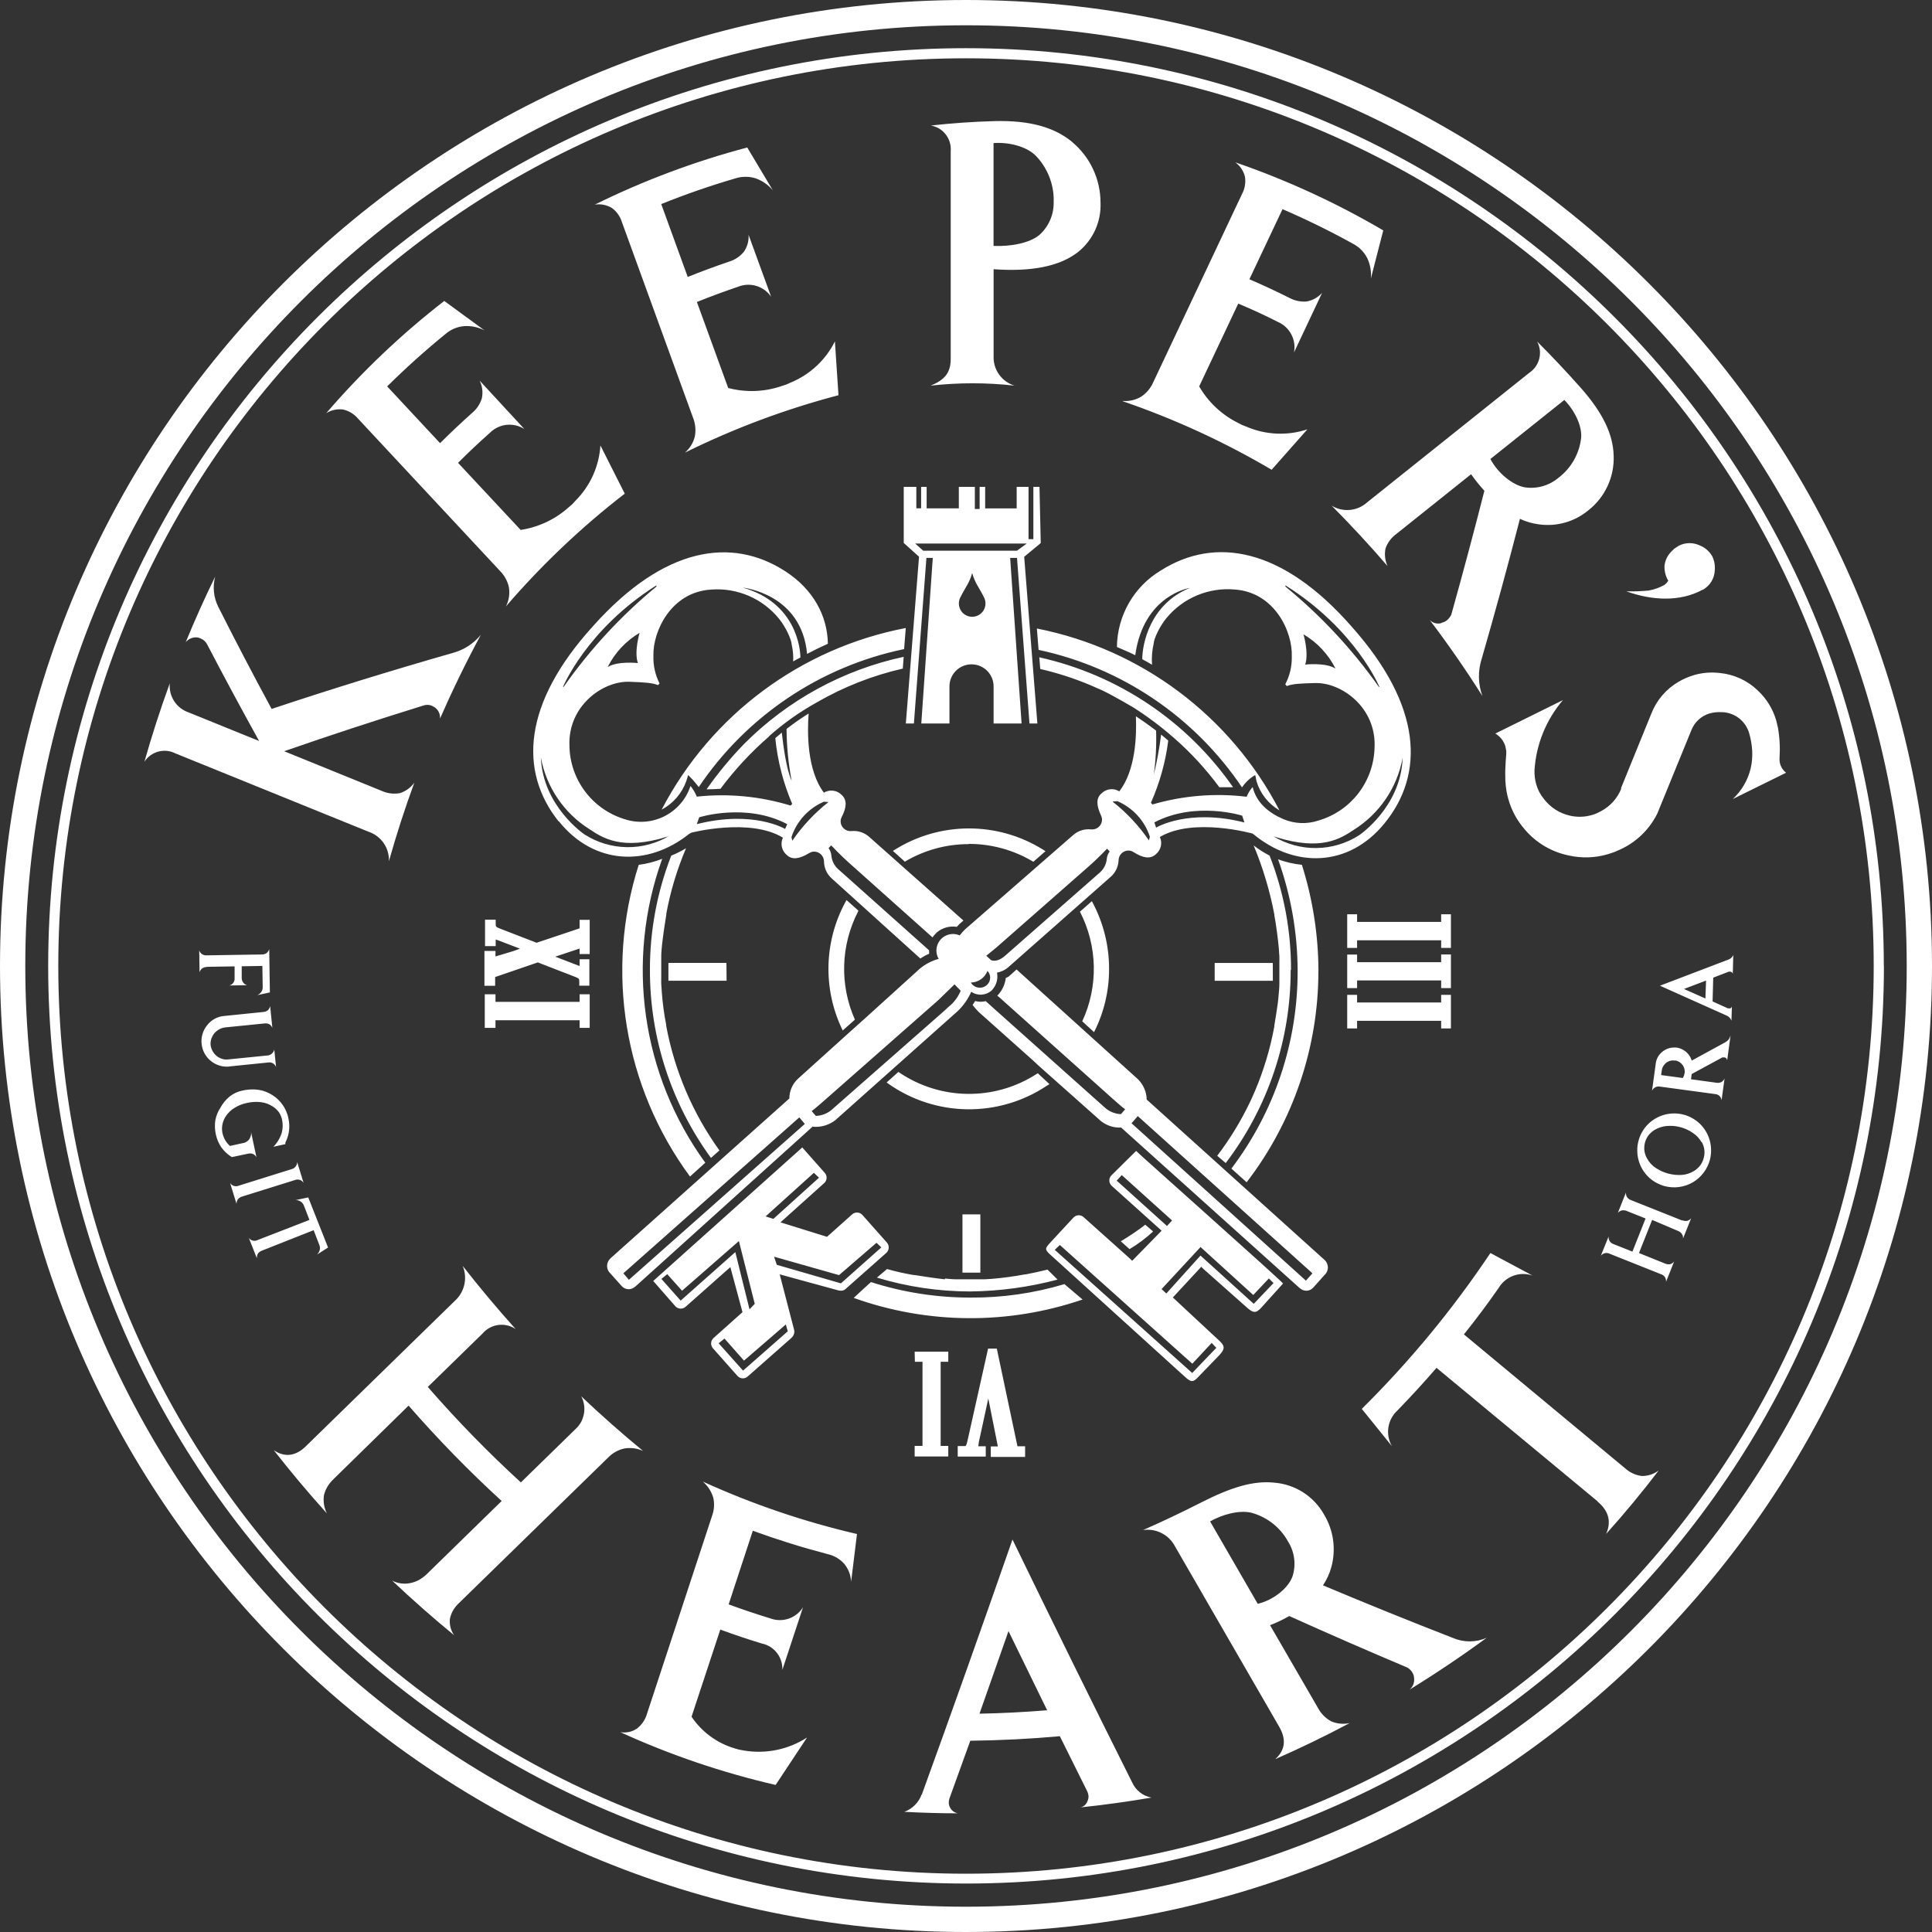 <?xml version="1.0" encoding="UTF-8"?>
<svg id="Layer_1" xmlns="http://www.w3.org/2000/svg" version="1.1" viewBox="0 0 350 350">
  <rect x="0" y="0" width="350" height="350" fill="#333333" stroke="none"/>
  <!-- Generator: Adobe Illustrator 29.5.1, SVG Export Plug-In . SVG Version: 2.1.0 Build 141)  -->
  <defs>
    <style>
      .st0 {
        fill: #fff;
      }
    </style>
  </defs>
  <path class="st0" d="M293.64,142.83l5.51-13.54c.941-2.433,2.683-4.472,4.94-5.78.866-.507,1.789-.909,2.75-1.2,1.531-.449,3.136-.581,4.72-.39,2.586.247,5.012,1.365,6.88,3.17,1.583,1.476,2.737,3.352,3.34,5.43l.31,1.3c.317,1.802.414,3.635.29,5.46-.024.391.016.783.12,1.16.186.613.556,1.154,1.06,1.55l-9.65,4.76c1.615-1.498,2.747-3.445,3.25-5.59.232-1.026.322-2.079.27-3.13-.067-1.132-.265-2.253-.59-3.34-.704-2.203-2.757-3.693-5.07-3.68-.702-.028-1.403.053-2.08.24-1.49.45-2.694,1.554-3.27,3l-6.19,15.15c-1.431,2.874-3.808,5.169-6.73,6.5l-1.08.47-1.16.38c-2.275.672-4.684.754-7,.24-3.149-.626-5.992-2.304-8.06-4.76-.668-.774-1.254-1.615-1.75-2.51-.492-.901-.885-1.853-1.17-2.84-.152-.526-.276-1.06-.37-1.6-.099-.616-.166-1.237-.2-1.86,0-.7-.05-1.46,0-2.28s.07-1.65.16-2.51v-.63l-.17-.83c-.295-.96-.942-1.774-1.81-2.28l12.25-6.06c-3.037,3.554-4.844,7.995-5.15,12.66-.032.874.073,1.748.31,2.59.141.479.325.944.55,1.39.245.462.537.897.87,1.3,1.169,1.527,2.841,2.59,4.72,3,1.289.29,2.63.253,3.9-.11.288-.082.572-.179.85-.29.17-.07.43-.2.77-.38,1.703-.88,3.034-2.342,3.75-4.12M294.6,107.12c1.362.04,2.724-.007,4.08-.14.988-.177,1.941-.514,2.82-1,.286-.209.531-.47.72-.77-.489-.828-.725-1.78-.68-2.74.114-.956.543-1.846,1.22-2.53l.54-.53.83-.55c1.191-.604,2.594-.623,3.8-.05.942.373,1.731,1.053,2.24,1.93.387.784.553,1.659.48,2.53-.04,1.488-.861,2.844-2.16,3.57h-.06c-4.14,2.26-9.29,1.93-13.83.27M49.6,262.72c2,1.35,4,1.08,5.84-.75l27-26.35c1.74-1.596,2.292-4.112,1.38-6.29,3.073,3.927,6.273,7.743,9.6,11.45-1.912-1.3-4.495-.956-6,.8l-9.92,9.68c5.289,6.077,10.918,11.85,16.86,17.29l9.92-9.68c.395-.371.732-.799,1-1.27.241-.473.413-.978.51-1.5.189-1.072.017-2.177-.49-3.14,3.613,3.427,7.347,6.723,11.2,9.89-1.048-.475-2.213-.632-3.35-.45-1.146.24-2.192.823-3,1.67l-27,26.34c-.814.734-1.383,1.701-1.63,2.77-.145,1.073.119,2.162.74,3.05-3.853-3.16-7.59-6.453-11.21-9.88,1.009.512,2.162.668,3.27.44.548-.107,1.078-.295,1.57-.56.243-.138.477-.291.7-.46.237-.166.461-.35.67-.55l13.62-13.3c-5.939-5.439-11.568-11.209-16.86-17.28l-13.57,13.29c-.857.783-1.468,1.797-1.76,2.92-.17,1.131.012,2.286.52,3.31-3.333-3.7-6.537-7.513-9.61-11.44M112.4,313.8c1.048.175,2.123-.061,3-.66.882-.684,1.52-1.635,1.82-2.71l11.78-35.83c.391-1.056.464-2.203.21-3.3-.342-1.126-.998-2.132-1.89-2.9,8.971,4.088,18.327,7.271,27.93,9.5-.36,2.88-.713,5.76-1.06,8.64-.059-1.177-.489-2.304-1.23-3.22-.788-.892-1.838-1.511-3-1.77-4.587-1.2-9.113-2.613-13.58-4.24-1.467,4.46-2.927,8.907-4.38,13.34,2.493.913,5.003,1.757,7.53,2.53,2.204.831,4.688-.005,5.94-2-1.247,3.78-2.493,7.56-3.74,11.34.102-2.287-1.469-4.312-3.71-4.78-2.533-.767-5.043-1.61-7.53-2.53l-5.21,15.79c1.847,2.747,4.59,4.768,7.76,5.72l.83.24.88.16c3.976.676,8.061-.163,11.45-2.35l-5.69,8.59c-9.667-2.232-19.084-5.431-28.11-9.55M167,325.09c5.48-15.1,10.953-30.497,16.42-46.19,7.253,14.953,14.48,29.62,21.68,44,.641,1.438,1.951,2.467,3.5,2.75-4.273.733-8.56,1.327-12.86,1.78.596-.134,1.078-.57,1.27-1.15.139-.293.201-.617.18-.94-.025-.258-.089-.511-.19-.75-1.66-3.333-3.327-6.687-5-10.06-5.39.49-10.81.76-16.22.82l-3.78,10.46c-.092.27-.133.555-.12.84.017.3.106.592.26.85.286.537.809.907,1.41,1-3.24,0-6.48-.1-9.72-.27,1.462-.537,2.612-1.694,3.14-3.16M177.46,310.45c4.087-.08,8.167-.287,12.24-.62-2.32-4.747-4.653-9.527-7-14.34-1.76,5.02-3.517,10.02-5.27,15M289.43,271.99l-29.19-24.19c-2.29,2.64-4.64,5.21-7.08,7.72-1.809,1.655-2.225,4.346-1,6.47l-5.46-6.76c8.693-8.606,16.499-18.063,23.3-28.23l7.63,4.08c-2.308-.799-4.861.127-6.12,2.22-2,2.88-4.103,5.693-6.31,8.44l29.21,24.26c.835.758,1.882,1.243,3,1.39,1.109.018,2.193-.334,3.08-1-3.02,3.96-6.197,7.793-9.53,11.5,1-2.23.46-4.2-1.56-5.88M70.46,156c.084-2.395-1.417-4.56-3.69-5.32l-35-14.2c-1.983-1.005-4.405-.349-5.61,1.52,1.36-4.79,2.89-9.54,4.6-14.21-.223,2.346,1.204,4.536,3.44,5.28l12.74,5.17c-3.247-5.86-6.377-11.68-9.39-17.46-.253-.522-.697-.926-1.24-1.13l-.24-.1-.3-.07c-.805-.093-1.602.227-2.12.85,1.64-4,3.417-7.957,5.33-11.87-.486,1.838-.284,3.791.57,5.49,3.08,6.113,6.3,12.273,9.66,18.48,10.633-3.547,21.633-6.947,33-10.2,1.924-.553,3.634-1.679,4.9-3.23-2.667,4.96-5.133,10.02-7.4,15.18.067-.778-.273-1.535-.9-2l-.59-.34c-.518-.201-1.092-.201-1.61,0-8.6,2.667-16.977,5.417-25.13,8.25l17.68,7.19c1.03.468,2.178.608,3.29.4,1.052-.33,1.968-.993,2.61-1.89-1.713,4.667-3.247,9.407-4.6,14.22M91.69,109.79c.51-1.042.688-2.214.51-3.36-.238-1.136-.801-2.178-1.62-3l-25.71-27.58c-.694-.83-1.637-1.412-2.69-1.66-1.072-.148-2.162.086-3.08.66,6.429-7.475,13.591-14.285,21.38-20.33l7.29,5.33c-1.142-.585-2.42-.851-3.7-.77-1.245.114-2.423.614-3.37,1.43-3.673,2.993-7.193,6.157-10.56,9.49l9.58,10.28c1.88-1.87,3.8-3.68,5.78-5.45.848-.693,1.471-1.622,1.79-2.67.235-1.084.094-2.217-.4-3.21l8.11,8.78c-1.979-1.272-4.577-.993-6.24.67-2,1.773-3.927,3.59-5.78,5.45l11.34,12.15c3.228-.487,6.245-1.905,8.68-4.08l.66-.57.6-.65c2.669-2.674,4.272-6.229,4.51-10l4.41,8.73c-7.847,6.067-15.061,12.911-21.53,20.43M124.08,82c.882-.758,1.507-1.772,1.79-2.9.224-1.14.117-2.32-.31-3.4-4.3-11.8-8.597-23.617-12.89-35.45-.315-1.035-.957-1.941-1.83-2.58-.928-.555-2.022-.768-3.09-.6,8.839-4.362,18.091-7.829,27.62-10.35l4.63,7.75c-.822-.984-1.893-1.729-3.1-2.16-1.191-.375-2.469-.375-3.66,0-4.56,1.333-9.043,2.887-13.45,4.66l4.8,13.2c2.46-.987,4.943-1.907,7.45-2.76,1.05-.309,1.986-.921,2.69-1.76.646-.903.958-2.002.88-3.11,1.367,3.74,2.73,7.48,4.09,11.22-1.327-1.937-3.823-2.69-6-1.81-2.5.85-5,1.77-7.45,2.76l5.67,15.58c3.17.834,6.515.719,9.62-.33l.82-.27.82-.36c3.51-1.43,6.379-4.089,8.07-7.48.207,3.24.423,6.49.65,9.75-9.601,2.518-18.922,6.002-27.82,10.4M203.41,72.64c1.156.087,2.311-.181,3.31-.77.972-.641,1.736-1.552,2.2-2.62l16.08-34.1c.513-.954.703-2.049.54-3.12-.255-1.053-.875-1.981-1.75-2.62,9.322,3.208,18.299,7.338,26.8,12.33l-2.25,8.74c.122-1.276-.103-2.561-.65-3.72-.568-1.114-1.47-2.023-2.58-2.6-4.147-2.293-8.403-4.383-12.77-6.27-2,4.227-4,8.46-6,12.7,2.433,1.047,4.833,2.163,7.2,3.35.958.527,2.05.763,3.14.68,1.095-.185,2.093-.739,2.83-1.57l-5.09,10.8c.444-2.308-.78-4.614-2.94-5.54-2.32-1.18-4.707-2.283-7.16-3.31l-7.08,15c1.639,2.834,4.072,5.125,7,6.59l.77.4.83.32c3.486,1.495,7.399,1.662,11,.47l-6.47,7.32c-8.558-5.04-17.604-9.201-27-12.42M261.12,112.88c-.758.219-1.574-0-2.12-.57,3.373,4.447,6.557,9.04,9.55,13.78-.792-2.166-.838-4.535-.13-6.73,2.473-8.58,4.783-17.037,6.93-25.37,1.083.512,2.241.85,3.43,1,3.229.458,6.5-.476,9-2.57,3.011-2.38,4.702-6.055,4.55-9.89-.11-3.8-1.88-7.67-6-12.32l-.09-.1c-2.507-2.82-5.097-5.567-7.77-8.24,1.055,1.971.44,4.421-1.42,5.66l-29.37,23.47c-1.771,1.607-4.389,1.855-6.43.61,3.507,3.533,6.88,7.18,10.12,10.94-.464-.996-.593-2.115-.37-3.19.375-1.073,1.074-2.002,2-2.66l13.5-10.79c.741,1.048,1.546,2.05,2.41,3-1.88,7.393-3.88,14.88-6,22.46-.189.386-.458.727-.79,1-.145.127-.311.229-.49.3-.14.056-.284.102-.43.14M270,83.15l13.39-10.69c1.79,1.8,3.19,4.54,3.06,6.76-.294,2.897-1.774,5.544-4.09,7.31-1.685,1.438-3.908,2.079-6.1,1.76-2.17-.37-4.89-2.52-6.26-5.14M256.17,304c.113.802-.206,1.605-.84,2.11,4.787-2.94,9.453-6.077,14-9.41-1.972.87-4.218.87-6.19,0-7.72-3-15.543-6.167-23.47-9.5.685-1.016,1.198-2.138,1.52-3.32.875-3.214.399-6.646-1.32-9.5-1.847-3.308-5.223-5.476-9-5.78-3.76-.41-7.84.81-13.41,3.66l-.12.06c-3.38,1.72-6.807,3.343-10.28,4.87,2.341-.356,4.653.802,5.77,2.89l18.91,32.74c1.32,2.28,1.09,4.25-.71,5.86,4.573-2,9.067-4.177,13.48-6.53-1.119.244-2.285.136-3.34-.31-1.021-.552-1.857-1.394-2.4-2.42l-8.69-15c1.202-.46,2.366-1.016,3.48-1.66,7.22,3.253,14.357,6.367,21.41,9.34.374.227.687.543.91.92.101.165.178.343.23.53,0,.16.06.31.08.47M227.84,290.53c-2.873-4.973-5.747-9.943-8.62-14.91,2.21-1.26,5.24-2.09,7.45-1.58,2.842.758,5.251,2.644,6.67,5.22,1.185,1.874,1.485,4.175.82,6.29-.71,2.06-3.35,4.29-6.32,5"/>
  <path class="st0" d="M194.21,25.69c-3.19-2.59-7.54-3.92-14.07-3.75h0c-3.84.107-7.67.373-11.49.8,2.218.395,3.77,2.415,3.58,4.66,0,12.547,0,25.093,0,37.64,0,2.63-1.24,3.82-3.62,4.82,5.044-.565,10.136-.565,15.18,0-2.31-.703-3.863-2.866-3.79-5.28v-15.81c6.63.48,11.93-.43,15.37-3.17,2.663-2.169,4.146-5.468,4-8.9-.005-4.252-1.899-8.283-5.17-11M190.88,36.46c.091,2.311-.851,4.543-2.57,6.09-1.77,1.5-5.24,2.13-8.32,2v-18.63c2.66-.2,5.82.55,7.55,2.19,2.196,2.222,3.404,5.236,3.35,8.36"/>
  <path class="st0" d="M55.84,216.92l3.59,9.08-2,1.28c.233-.225.403-.508.49-.82.081-.335.046-.688-.1-1l-1-2.6-9.38,3.71c-.285.106-.534.289-.72.53-.147.261-.21.562-.18.86l-1.46-3.69c.369.502,1.048.659,1.6.37l9.38-3.64-1-2.59c-.236-.623-.844-1.026-1.51-1l2.29-.49ZM41.51,193.2l7.08-.72c.609-.101,1.204.242,1.42.82l-.32-3.16c-.068.288-.226.547-.45.74-.108.094-.229.172-.36.23-.133.057-.275.09-.42.1l-7.08.71c-.249.035-.501.035-.75,0-.258-.046-.51-.123-.75-.23-.463-.209-.863-.537-1.16-.95-.309-.416-.506-.905-.57-1.42-.047-.513.05-1.029.28-1.49.217-.479.564-.887,1-1.18.416-.296.902-.479,1.41-.53l7.07-.71c.301-.046.608.003.88.14.247.157.44.388.55.66l-.4-3.95c-.061.295-.211.563-.43.77-.229.181-.509.286-.8.3l-7.08.72c-1.222.097-2.347.703-3.1,1.67-1.607,1.975-1.309,4.878.666,6.485.936.761,2.132,1.126,3.334,1.015M44.94,209c.292-.071.598-.054.88.05.27.125.493.332.64.59l-1-4.66c.05.224.05.456,0,.68-.051.229-.139.449-.26.65-.118.203-.287.372-.49.49-.093.073-.198.131-.31.17-.108.049-.223.083-.34.1l-2.4.53c-.346-.31-.643-.67-.88-1.07-.229-.413-.394-.858-.49-1.32-.095-.485-.095-.985,0-1.47.087-.482.263-.943.52-1.36.416-.697,1-1.278,1.7-1.69.349-.217.717-.401,1.1-.55.182-.075.369-.139.56-.19.2-.063.404-.113.61-.15.797-.18,1.618-.227,2.43-.14.81.088,1.585.373,2.26.83.409.269.768.607,1.06,1,.274.41.467.868.57,1.35.17.79.15,1.609-.06,2.39-.301.946-.818,1.809-1.51,2.52l2.18-.48c-.042-.153-.016-.317.07-.45.622-1.294.791-2.759.48-4.16l-.09-.42-.12-.39c-.534-1.639-1.7-2.996-3.24-3.77-.754-.397-1.581-.635-2.43-.7-.849-.062-1.702.005-2.53.2-.835.181-1.615.554-2.28,1.09-.666.559-1.222,1.237-1.64,2-.464.706-.78,1.499-.93,2.33-.117.846-.08,1.707.11,2.54.179.834.519,1.625,1,2.33.511.7,1.153,1.294,1.89,1.75l2.94-.62ZM55,214.29l-1.17-3.79c.013.614-.403,1.155-1,1.3l-9.59,3c-.572.24-1.234.028-1.56-.5l1.17,3.79c-.007-.299.08-.593.25-.84.196-.232.457-.399.75-.48l9.6-3c.574-.227,1.228-.007,1.55.52M131.6,174.44h-10.51v3.23h10.54l-.03-3.23ZM227,140.64l.4-.22.24,1.15c.674,2.207,2.156,4.078,4.15,5.24-8.875-17.097-25.051-29.224-43.95-32.95l.31,3.87c15.046,3.217,28.256,12.148,36.85,24.91.531-.79,1.21-1.469,2-2M175.51,152.88c4.04-.005,8.008,1.072,11.49,3.12l.2.12,2.2-1.92-.46-.29c-8.253-5.141-18.721-5.106-26.94.09l-.24.15,2.16,1.95c3.494-2.08,7.484-3.179,11.55-3.18M199,124.76l.6.27c2,.93,5.7,3.12,5.7,3.12,2.564,1.634,5.001,3.459,7.29,5.46,3.089,2.686,5.872,5.704,8.3,9h2.49c-8.331-11.972-20.861-20.371-35.1-23.53l.17,2.11c3.161.731,6.253,1.734,9.24,3l1.31.58M164.09,113.77c-18.998,3.634-35.291,15.757-44.23,32.91,2.064-1.099,3.649-2.923,4.45-5.12l.36-1.15.82.84c.32.4.79.91,1.09,1.34,8.663-12.873,22.018-21.846,37.21-25l.3-3.82ZM166.49,100.85l-2.77-2.49v-10.16h2.28v3.88h.87v-3.88h1v3.89h5.83v-3.89h2.9v4h.87v-4h1v3.9h5.71v-3.9h2.15v9.47h.87v-9.47h1.11l.23,10.18-3,2.49,2.39,30.2h-1.43l-2.26-30h-1.24l2.07,30h-5.07v-6.72c0-2.209-1.791-4-4-4s-4,1.791-4,4v6.72h-5.1l2.08-30h-1.15l-2.27,30h-1.46l2.39-30.22ZM178.24,108.18c-.89-1.82-1.6-2.49-2.12-4.37-.52,1.88-1.23,2.55-2.12,4.37-.633,1.171-.197,2.633.974,3.266,1.171.633,2.633.197,3.266-.974.387-.715.387-1.577,0-2.292M167.24,99.76h17l1.76-1.29h-20.2l1.44,1.29ZM139.34,133.35c2.643-2.341,5.534-4.386,8.62-6.1,4.86-2.812,10.116-4.879,15.59-6.13l.16-2.13c-10.945,2.353-20.975,7.823-28.88,15.75-2.494,2.566-4.778,5.328-6.83,8.26.89,0,1.78-.07,2.52-.1,2.582-3.469,5.532-6.648,8.8-9.48M105,181.5h-15.24v-1.38h-1.94v6.09h1.94v-1.38h15.24v1.38h1.83v-6.09h-1.83v1.38ZM37.43,175.15l5.07-.08v2.11c.057.616-.335,1.184-.93,1.35l3.18-.05c-.287-.086-.536-.266-.71-.51-.083-.119-.147-.251-.19-.39-.041-.136-.061-.278-.06-.42v-2.11l3.74-.06.06,3.78c.022.326-.066.65-.25.92-.187.265-.448.47-.75.59l2.3-.49-.12-7.85c-.084.288-.255.543-.49.73-.245.164-.535.247-.83.24l-10,.16c-.303.022-.605-.055-.86-.22-.245-.166-.422-.414-.5-.7l.06,4c.079-.291.251-.547.49-.73.251-.159.543-.243.84-.24M120,155.57c-1.378.545-2.82.914-4.29,1.1-6.135,19.224-2.68,40.224,9.29,56.47l2.77-2.5c-11.563-15.931-14.484-36.555-7.8-55.07M155.5,164.97l-2.15-1.92-.21.39c-3.841,7.098-4.078,15.599-.64,22.9l.17.34,2.18-1.94v-.08c-2.763-6.25-2.55-13.415.58-19.49l.07-.2ZM130.33,208.41c-4.833-6.72-8.125-14.423-9.64-22.56v-.17c-.392-1.998-.663-4.019-.81-6.05,0-.44-.07-.89-.09-1.33s0-.81,0-1.22v-3.82c0-.69.08-1.39.14-2.08.29-2.47.51-3.78.78-5.5v-.17c.736-3.988,1.903-7.884,3.48-11.62.037-.071.071-.145.1-.22-.864.51-1.762.958-2.69,1.34-2.573,6.618-3.882,13.66-3.86,20.76-.012,12.219,3.861,24.126,11.06,34l1.53-1.36ZM101.22,148.83c-7.25-9.07-6.55-21.39,6.26-35.45l.06-.07h0l.06-.07c12.72-14.14,24.91-16.06,34.66-9.75,5.15,3.34,7.63,8.13,7.72,13.13-1.28.57-2.53,1.19-3.77,1.84-1-10.94-11.63-12-11.63-12,9.69,2.74,10.42,11.14,10.42,12.65-.44.24-.88.46-1.31.71.05-1.007-.038-2.016-.26-3-.033-.292-.093-.58-.18-.86-.302-.881-.701-1.727-1.19-2.52-.258-.445-.548-.869-.87-1.27-2.982-3.724-7.614-5.731-12.37-5.36-7.22.42-10.58,7.55-10.45,12-.053,1.733.329,3.452,1.11,5l-.06.06-.16.18-.06.07c-1.06-.43-2.38-.5-5.1-.61-4.87-.21-11.23,4.36-10.94,11.59.085,6.11,4.094,11.47,9.93,13.28,4.938,1.673,10.297-.973,11.97-5.911.01-.03.02-.059.03-.089.474.587.858,1.241,1.14,1.94,5.718-.614,11.501-.062,17,1.62l.28-.31c-1.619-3.792-2.651-7.808-3.06-11.91.35-.3.74-.62,1.18-1,.3,2.73.87,6.76,1.78,8.71-.59-3.092-.898-6.232-.92-9.38,1.15-.89,2.51-1.86,4-2.79-.26,3.42-.31,10.24,2.76,14.34,1.041-.63,2.379-.46,3.23.41,1,.92.9,2.27,0,4-.097.191-.162.397-.19.61-.091.979.629,1.846,1.608,1.937.131.012.262.01.392-.007,1.158-.099,2.305.284,3.17,1.06l17,15.09.07.07-.65.57-.08.07c-.16.16-.31.33-.47.5-1.291-.206-2.609.159-3.61,1-.176.168-.343.345-.5.53-.105.121-.199.252-.28.39l-15.17-13.55c-1.43-1.26-3.19-3.13-3.19-3.13l-.48.49c.301.404.478.887.51,1.39.091.91.511,1.756,1.18,2.38l16.53,14.76c-.015.203-.015.407,0,.61-.557.237-1.09.529-1.59.87l-16.09-14.54c-.863-.785-1.359-1.894-1.37-3.06-.011-.989-.821-1.781-1.809-1.771-.104.001-.208.011-.311.031-.208.053-.407.137-.59.25-1.66,1-3,1.28-4,.36-.946-.761-1.248-2.071-.73-3.17-6-3.65-16.6-.9-16.6-.9l-.43.25c-7.4,5.9-17.16,5.7-23.59-2.35M143.37,151.63l.17.67c1.816-2.652,4.024-5.012,6.55-7l-.84-.06c-2.796,1.199-4.939,3.546-5.88,6.44M126.23,149.3c10.24-2.59,16,.87,16,.87l.38-.87c-7.45-3.93-15.94-1.24-15.94-1.24l-.44,1.24ZM115.87,114.64c-2.485,1.473-4.495,3.628-5.79,6.21,1.76-1.14,5.48-.73,5.48-.73-.72-2.07.31-5.48.31-5.48M101.93,124.43h.18c4.762-6.784,10.416-12.895,16.81-18.17,0,0,0-.27,0-.22-12.66,8-16.94,18.43-16.94,18.43M97.98,137.14c.31,8.9,7.87,14,7.87,14,4.707,3.032,10.732,3.114,15.52.21l-.41.2c-8.28,2.59-11.74.27-14.18-1.34-4.622-2.913-7.813-7.627-8.8-13M198.22,187v-.06c1.783-3.535,2.708-7.441,2.7-11.4.011-4.206-1.02-8.349-3-12.06l-.12-.22-2.16,1.9h0c3.205,6.198,3.36,13.532.42,19.86l2.16,1.98ZM261.08,174.31h-15.23v-1.38h-1.79v6.07h1.79v-1.39h15.23v1.39h1.77v-6.09h-1.77v1.4ZM261.08,181.61h-15.23v-1.38h-1.79v6.08h1.79v-1.38h15.23v1.38h1.77v-6.08h-1.77v1.38ZM261.08,167.01h-15.23v-1.38h-1.79v6.09h1.79v-1.38h15.23v1.38h1.77v-6.09h-1.77v1.38ZM208.87,223.07l-1.39-1.2c-1.42,1.086-2.902,2.088-4.44,3l1.59,1.42c1.519-.908,2.939-1.97,4.24-3.17M304.78,221.12l-9.33-3.72c-.284-.096-.53-.282-.7-.53-.155-.251-.222-.547-.19-.84l-1.47,3.69c.193-.224.452-.382.74-.45.143-.019.287-.019.43,0,.144.011.286.044.42.1l3.43,1.37-2.38,6-3.43-1.36c-.589-.192-.959-.775-.88-1.39l-1.42,3.51c.374-.486,1.037-.644,1.59-.38l9.32,3.72c.595.176.979.753.91,1.37l1.47-3.68c-.182.235-.434.407-.72.49-.3.054-.609.019-.89-.1l-4.76-1.92,2.38-6,4.7,2,.2.1.19.12c.112.092.21.2.29.32.174.24.253.536.22.83l1.47-3.68c-.185.235-.441.403-.73.48-.294.05-.597.011-.87-.11M232.46,232.5l-4,4.43c-1,1.1-1.53.87-2.64-.12l-7.12-6.32c-.381-.31-.742-.644-1.08-1l-5.16,5.57c.06,0,.59.54,1.15,1.05l7.24,6.74c1.1,1,1.06,1.53.06,2.63l-3.77,3.9c-1,1.1-1.36,1.05-2.46.06l-24.37-22.11c-1.11-1-1-1.17,0-2.27l4.14-4.47c.483-.538,1.312-.583,1.85-.099.003.003.007.006.01.009l7.88,7.05c.56.5,1,.92.91.86l5.33-5.45c0-.06-.52-.45-1.1-1l-7.93-7.13c-.54-.487-.584-1.318-.1-1.86l4.52-4.47c-.06.06,26.71,23.84,26.59,24M211.41,222.1l.92-1-9.11-8.22-.92,1,9.11,8.22ZM192,225.54l-.92.88,24.9,22.31,4.37-4.56-.84-.89-3.51,3.77-24-21.51ZM230.71,232.44l-.84-.84-2.83,3-9.55-8.69-7.06,7.62.86.8,6.19-6.87,9.65,8.74,3.58-3.76ZM239.94,228.23c.717.639.826,1.721.25,2.49l-.09.09-2.12,2.37-.09.1c-.621.68-1.673.734-2.36.12l-.17-.13-32.25-29c-1.326.064-2.63-.355-3.67-1.18l-11.25-10-1.07-1h0l-9.83-8.77c-.388-.401-.755-.821-1.1-1.26.166-.228.32-.465.46-.71.328.08.663.123,1,.13.313-.007.624-.044.93-.11l1.24,1.12,20.45,18.26c.784.662,1.765,1.045,2.79,1.09l.77-.88c-.37-.22-2.3-1.95-2.3-1.95h0l-20.43-18.28-.43-.36c.856-.86,1.396-1.984,1.53-3.19l.51-.25,1.45-1.3h0l22,19.89c.98.978,1.546,2.296,1.58,3.68l31.94,28.8.26.23ZM237.76,230.67l-31.64-28.48-1.13,1.3,31.59,28.51,1.18-1.33ZM350,175c0,96.49-78.5,175-175,175S0,271.49,0,175,78.5,0,175,0s175,78.5,175,175M345.42,175c0-94-76.42-170.42-170.42-170.42S4.58,81,4.58,175s76.42,170.42,170.42,170.42,170.42-76.42,170.42-170.42M309.06,205c.598,1.019.916,2.178.92,3.36.003.587-.067,1.171-.21,1.74-.456,1.709-1.561,3.173-3.08,4.08-1.535.894-3.359,1.149-5.08.71-.272-.073-.539-.164-.8-.27-.28-.116-.554-.246-.82-.39-1.026-.574-1.88-1.413-2.47-2.43-.592-1.014-.906-2.166-.91-3.34-.013-.594.058-1.186.21-1.76.145-.558.36-1.096.64-1.6.578-1.027,1.42-1.88,2.44-2.47,1.016-.597,2.172-.915,3.35-.92.583-.004,1.165.067,1.73.21.28.069.554.159.82.27.274.114.541.244.8.39,1.023.57,1.873,1.406,2.46,2.42M308.25,206.92c-.397-.702-.96-1.296-1.64-1.73-.677-.458-1.428-.796-2.22-1-.387-.102-.782-.172-1.18-.21-.413-.03-.827-.03-1.24,0-.808.07-1.589.326-2.28.75-.421.265-.79.604-1.09,1-.278.382-.482.812-.6,1.27-.127.486-.161.992-.1,1.49.071.486.234.955.48,1.38.385.713.946,1.316,1.63,1.75,1.378.898,3.008,1.329,4.65,1.23.811-.055,1.595-.313,2.28-.75.419-.268.787-.606,1.09-1,.139-.201.262-.411.37-.63.107-.231.191-.472.25-.72.265-.963.135-1.992-.36-2.86M341.29,174.95c0,91.68-74.59,166.27-166.27,166.27S8.73,266.68,8.73,175,83.32,8.73,175,8.73s166.27,74.59,166.27,166.27M339.44,175c0-90.67-73.77-164.44-164.44-164.44S10.56,84.33,10.56,175s73.77,164.44,164.44,164.44,164.44-73.77,164.44-164.44M105,168.18l-7.79,2.61-6.69-2.59c-.72-.28-.72-.38-.72-.88v-.71h-1.93v4.79h1.93v-1.21l.9.33,3.49,1.34-1.1.41-3.33,1v-1h-2v6.31h1.94v-1.58l7.73-2.65,6.79,2.63c.72.28.72.38.72.88v.71h1.83v-4.79h-1.77v1.22l-.9-.34-3.51-1.35,4.41-1.47v1h1.83v-6.2h-1.83v1.54ZM313.49,187.72l-.6,4.42c.007-.211-.105-.408-.29-.51l-.11-.06h-.15c-.112-.024-.228-.024-.34,0l-5.53,3-.13.95,4.61.63c.302.052.613.011.89-.12.26-.146.464-.375.58-.65l-.54,3.93c-.073-.615-.582-1.085-1.2-1.11l-9.95-1.35c-.599-.118-1.201.193-1.45.75l.67-4.89c.079-.766.435-1.477,1-2,.557-.535,1.28-.863,2.05-.93.239-.025.481-.025.72,0,.517.071,1.011.263,1.44.56.633.429,1.097,1.066,1.31,1.8l6.08-3.32c.465-.242.803-.672.93-1.18M305.21,194.28v-.19c-.015-.413-.151-.813-.39-1.15-.246-.347-.597-.606-1-.74l-.21-.07h-.23c-.683-.103-1.372.154-1.82.68-.278.302-.456.683-.51,1.09l-.12.86,3.92.53c.165-.246.271-.526.31-.82l.05-.19ZM314,173l-.09,3.45c-.013-.159-.113-.297-.26-.36-.07-.048-.155-.073-.24-.07h-.21l-2.83,1.09-.12,4.31,2.77,1.25c.073.012.147.012.22,0,.076.014.154.014.23,0,.143-.066.247-.196.28-.35l-.08,2.58c-.15-.405-.456-.733-.85-.91l-12.11-5.42,12.4-4.73c.406-.135.732-.442.89-.84M309.07,177.64l-4,1.52,3.88,1.73.12-3.25ZM238.85,175.82c-.03-6.498-1.041-12.954-3-19.15-1.476-.151-2.928-.487-4.32-1,2.327,6.478,3.528,13.307,3.55,20.19.029,12.938-4.186,25.528-12,35.84l2.76,2.48c8.444-10.988,13.015-24.462,13-38.32M171.17,231.76c-1.7-.18-4-.54-5.51-.78h-.16c-1.619-.269-3.222-.63-4.8-1.08l-1.84,1.55c5.48,1.658,11.174,2.504,16.9,2.51,5.345-.059,10.662-.782,15.83-2.15l-1.82-1.81c-1,.26-2.87.66-3.92.86h-.16c-2.001.378-4.021.652-6.05.82l-1.34.08h-5.03c-.7,0-1.39-.08-2.08-.14M175.78,235.07c-6.109.001-12.182-.947-18-2.81-1.19,1.05-2.26,2.07-3.12,2.87,13.388,4.792,28.006,4.894,41.46.29l-3.29-2.79c-5.514,1.653-11.244,2.475-17,2.44M233.88,175.72c.019-7.089-1.297-14.118-3.88-20.72-1.016-.526-1.984-1.141-2.89-1.84,1.677,4.027,2.933,8.216,3.75,12.5v.16c.32,1.66.68,4.41.82,6.06,0,.44.07.88.09,1.33s0,.81,0,1.22v3.81c0,.7-.08,1.39-.14,2.08-.09,1.53-.57,4.13-.78,5.51v.16c-.736,3.992-1.906,7.892-3.49,11.63-.18.433-.37.863-.57,1.29-.09.2-.18.41-.28.61-1.655,3.485-3.665,6.789-6,9.86l1.54,1.32c7.653-10.061,11.789-22.359,11.77-35M147.27,204.05l-32.09,28.95-.16.12c-.687.617-1.743.568-2.37-.11l-.09-.1-2.12-2.37-.09-.09c-.576-.769-.467-1.851.25-2.49l.17-.16,32.23-28.8c0-1.36.57-2.658,1.57-3.58l9.17-8.28,2.95-2.64h0l9.93-9c1-.838,2.17-1.449,3.43-1.79-.833-1.432-.346-3.269,1.086-4.101.832-.483,1.845-.539,2.724-.149.29-.377.604-.734.94-1.07l19.65-17.14c.88-.758,2.034-1.12,3.19-1,.981.119,1.873-.581,1.992-1.562.014-.115.017-.232.008-.348-.026-.212-.087-.418-.18-.61-.83-1.78-.94-3.12.09-4,.861-.857,2.198-1.01,3.23-.37,2.93-3.8,3.15-10,3-13.6.88.58,2.24,1.51,3.66,2.6.082,2.674-.059,5.35-.42,8,.577-2.4,1.021-4.831,1.33-7.28.44.35.87.72,1.29,1.09-.495,3.886-1.553,7.679-3.14,11.26l.27.31c5.537-1.617,11.344-2.094,17.07-1.4.257-.646.626-1.242,1.09-1.76.69,2.84,2.88,4.67,5.6,5.83,2.028.85,4.298.929,6.38.22,5.859-1.734,9.936-7.042,10.1-13.15.39-7.22-5.91-11.88-10.79-11.74-2.72.08-4,.13-5.1.54l-.06-.06-.16-.18-.06-.07c.81-1.54,1.216-3.26,1.18-5,.19-4.48-3.08-11.65-10.3-12.17-4.749-.433-9.404,1.514-12.43,5.2-.327.398-.625.819-.89,1.26-.498.786-.907,1.624-1.22,2.5-.09.28-.154.568-.19.86-.283,1.246-.381,2.526-.29,3.8-.55-.33-1.21-.69-1.77-1,0-2.62,1.32-9.93,8.61-12.91,0,0-8.38,1.29-9.88,12.19-1.07-.55-2.22-1-3.32-1.49.064-5.708,3.095-10.97,8-13.89,9.83-6.19,22-4.1,34.53,10.2l.06.07h0l.06.07c12.62,14.23,13.16,26.56,5.79,35.54-6.54,8-16.3,8-23.61,2l-.26-.19s-10.71-3-16.79.62c.508,1.099.193,2.403-.76,3.15-1,.91-2.36.64-4-.41-.177-.117-.374-.201-.58-.25-.97-.194-1.912.435-2.106,1.405-.02.101-.032.203-.034.305-.035,1.152-.546,2.238-1.41,3l-18.66,16.47c-.564.459-1.235.768-1.95.9.221,1.156-.129,2.347-.94,3.2-1.028.949-2.576,1.061-3.73.27-.578,1.317-1.411,2.506-2.45,3.5l-22.16,19.75c-1.153.899-2.604,1.328-4.06,1.2M241.94,121.12c-1.297-2.584-3.311-4.74-5.8-6.21,0,0,1,3.41.31,5.48,0,0,3.73-.41,5.49.73M249.71,124.43h.18s-4.31-10.4-17-18.37c-.07,0,0,.22,0,.22,6.411,5.252,12.085,11.344,16.87,18.11M230.71,151.51c4.788,2.904,10.812,2.822,15.52-.21,0,0,7.56-5.07,7.87-14-.987,5.373-4.178,10.087-8.8,13-2.44,1.61-5.9,3.93-14.18,1.34l-.41-.13ZM209.13,149l.31.93s5.8-3.52,16-.93l-.41-1.24s-8.49-2.69-15.94,1.24M201.59,145.25c2.528,1.985,4.737,4.346,6.55,7l.17-.67c-.94-2.894-3.083-5.242-5.88-6.44l-.84.06M178.68,173.14l.85.79s1,.56,2.53-.77l17.25-15.15c.673-.618,1.096-1.461,1.19-2.37.039-.505.223-.988.53-1.39l-.47-.5s-1.78,1.86-3.23,3.12l-16.86,14.81-1.79,1.46ZM175.87,178c.347.58.974.934,1.65.93,1.016.011,1.849-.804,1.86-1.82,0-.003,0-.007,0-.01-.002-.451-.178-.884-.49-1.21-.479,1.247-1.664,2.081-3,2.11M145.8,203.61l-1-1.18-31.87,28.24,1,1.18,31.87-28.24ZM147.04,201.28l.76.88c1.027-.039,2.013-.411,2.81-1.06l20.59-18.1.6-.57c.991-.772,1.763-1.789,2.24-2.95l-1.12-1.15-3,2.91-20.57,18.11h0s-1.94,1.71-2.32,1.94M230.58,174.45h-10.53v3.23h10.54l-.01-3.23ZM165.74,246.7h1.38v15.24h-1.42v1.91h6.09v-1.91h-1.38v-15.24h1.38v-1.83h-6.09l.04,1.83ZM184.32,262l-3.64-17.22-.1-.47h-1.58l-3.71,16.61c-.23,1.06-.36,1.05-.49,1.05h-1.3v1.9h5.08v-1.87h-1.35v-.06c.066-.577.173-1.148.32-1.71l1.49-6.88,1.73,8.68h-1.28v1.91h6.22v-1.94h-1.39ZM177.6,220h-3.24v10.55h3.24v-10.55ZM153.15,233.54c-.236.207-.547.308-.86.28-.187-.004-.372-.035-.55-.09l-10.49-2.87,2.58,9.93c.063.183.087.377.07.57-.043.384-.224.74-.51,1l-7.93,7c-.536.486-1.364.446-1.851-.089-.003-.004-.006-.007-.009-.011l-4.44-5c-.484-.542-.44-1.373.1-1.86l5.25-4.69-2.2-8.16-8.11,7.19c-.544.482-1.376.433-1.86-.11l-4-4.57,27-24.19,4.07,4.6c.486.536.446,1.364-.089,1.851-.004.003-.007.006-.011.009l-7.92,7.11,8.43,2.62,4.55-4.06c.536-.486,1.364-.446,1.851.089.003.004.006.007.009.011l4.44,5c.48.547.436,1.377-.1,1.87l-7.42,6.57ZM138.7,220.36l1.41.45,8.26-7.46-.93-.88-8.74,7.89ZM135.78,237.2l.95-1-2.87-11.37-10.3,9-2.68-3-1.06.86,3.49,3.93,9.9-8.79,2.57,10.37ZM134.78,246.49l-3.53-4-1.06.86,4.42,4.95,8.1-7.12-.35-1.24-7.58,6.55ZM152.34,232.49l7.32-6.51-.87-.84-6.79,5.86-11.77-3.34.49,1.47,11.62,3.36ZM190.12,196.4l-2.12-1.97-.3.19c-7.606,4.86-17.378,4.719-24.84-.36l-.11-.07-2.13,1.91.28.2c8.572,6.063,19.992,6.222,28.73.4l.49-.3Z"/>
</svg>